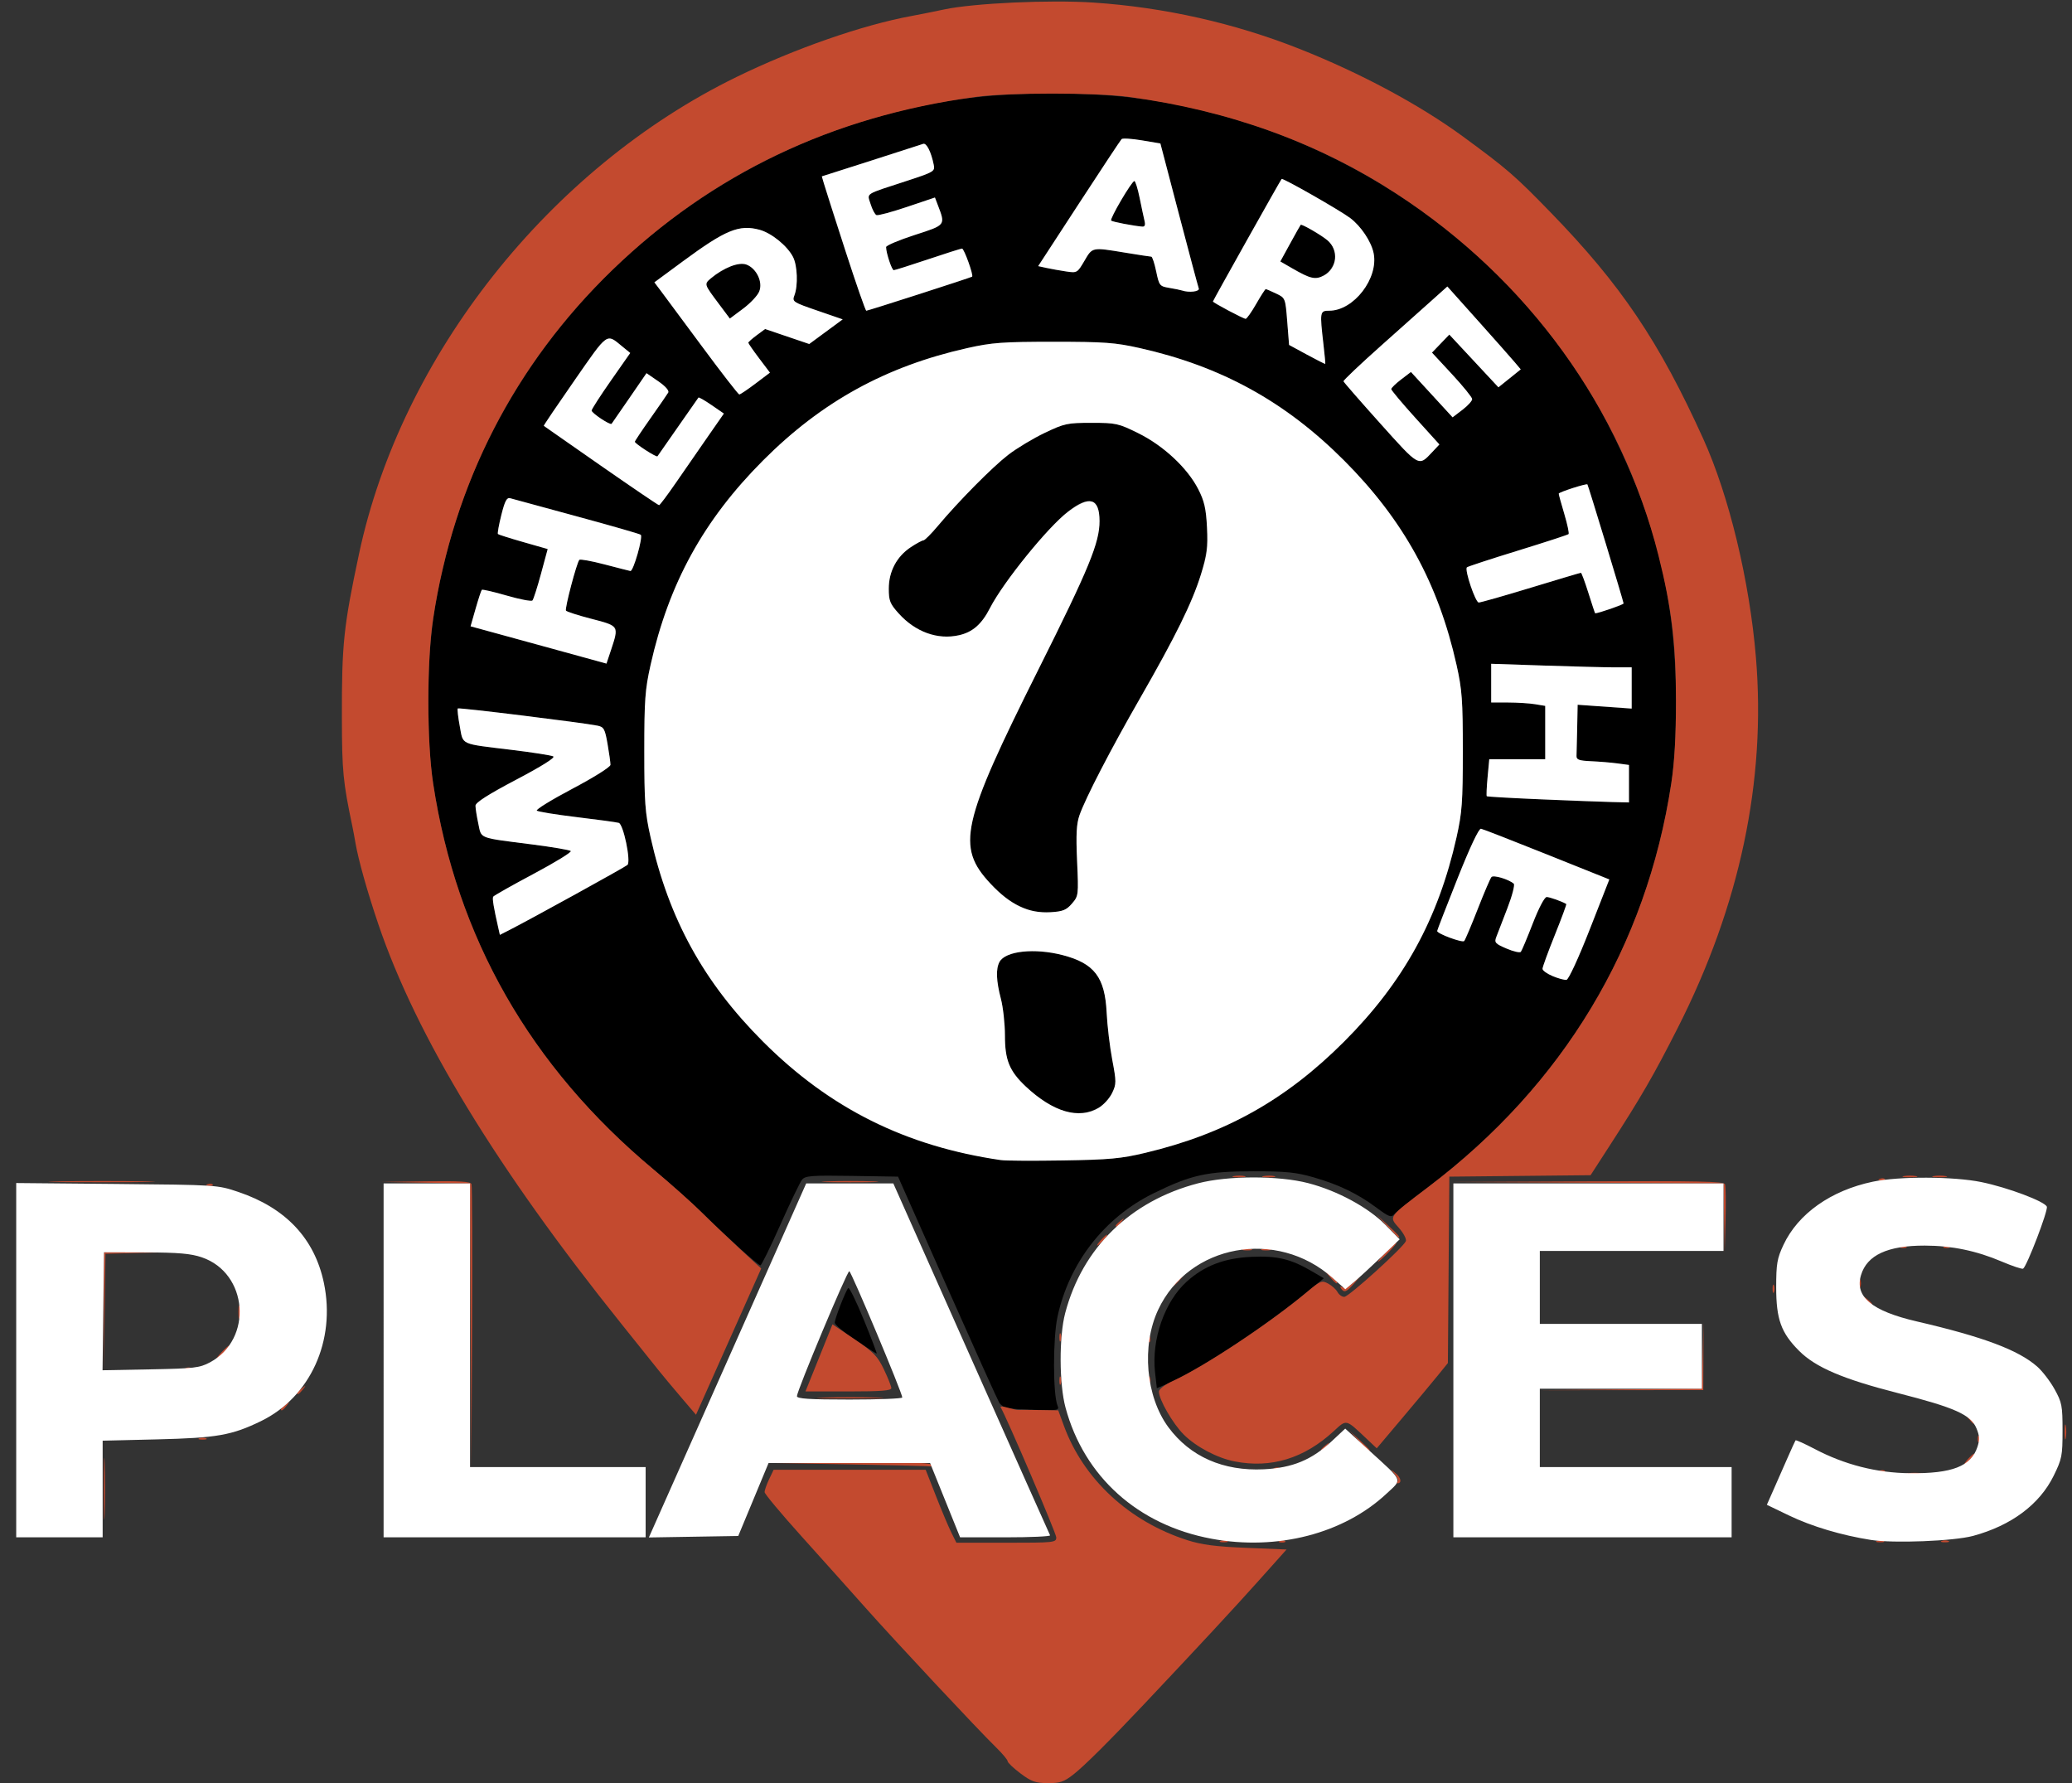 <?xml version="1.0" encoding="UTF-8" standalone="no"?>
<!-- Created with Inkscape (http://www.inkscape.org/) -->

<svg
   version="1.1"
   id="svg104"
   width="1022.667"
   height="880"
   viewBox="0 0 1022.667 880"
   xmlns="http://www.w3.org/2000/svg"
   xmlns:svg="http://www.w3.org/2000/svg">
  <rect x="0" y="0" width="1022.667" height="880" fill="#333333" stroke="none"/>
  <defs
     id="defs108" />
  <g
     id="g110">
    <g
       id="g272">
      <path
         style="fill:#000000;stroke-width:1.333"
         d="m 497.616,694.97 c -1.678,-0.276 -3.668,-1.507 -4.423,-2.736 -0.755,-1.229 -12.302,-26.834 -25.66,-56.901 l -24.288,-54.667 -22.767,-0.364 c -19.749,-0.316 -23.007,-0.074 -24.579,1.819 -0.997,1.201 -5.848,11.265 -10.781,22.364 -4.933,11.099 -9.354,20.089 -9.823,19.976 -1.421,-0.341 -15.285,-12.796 -27.079,-24.327 -6.115,-5.979 -17.815,-16.461 -26,-23.293 C 261.72,526.348 225.323,462.505 213.794,386.667 212.195,376.147 211.463,363.381 211.463,346 c 0,-28.309 2.114,-45.871 8.652,-71.865 25.669,-102.061 106.26,-184.896 209.578,-215.413 30.536,-9.019 55.985,-12.595 89.641,-12.595 33.656,0 59.105,3.576 89.641,12.595 81.693,24.129 151.144,82.09 187.658,156.611 21.467,43.811 30.571,82.724 30.571,130.667 0,17.381 -0.732,30.147 -2.331,40.667 -12.224,80.415 -53.302,148.648 -119.82,199.031 -8.494,6.434 -16.161,12.561 -17.037,13.617 -1.351,1.628 -2.641,1.137 -8.471,-3.217 -9.271,-6.925 -18.648,-11.464 -31.132,-15.071 -8.676,-2.507 -13.636,-3.007 -29.746,-3.003 -22.912,0.007 -30.724,1.726 -49.304,10.853 -24.22,11.897 -41.667,34.305 -47.422,60.908 -2.304,10.65 -2.28,38.489 0.038,43.938 0.936,2.201 0.137,2.364 -10.148,2.069 -6.14,-0.176 -12.537,-0.546 -14.215,-0.822 z m 67.717,-126.059 c 39.442,-9.406 69.297,-26.11 98.049,-54.862 29.292,-29.292 46.487,-60.535 55.519,-100.875 2.718,-12.138 3.099,-17.367 3.099,-42.507 0,-25.141 -0.381,-30.369 -3.099,-42.507 -9.025,-40.306 -26.2,-71.524 -55.519,-100.912 -28.982,-29.05 -60.675,-46.481 -100.875,-55.482 -12.138,-2.718 -17.367,-3.099 -42.507,-3.099 -25.141,0 -30.369,0.381 -42.507,3.099 -40.199,9.001 -71.893,26.432 -100.875,55.482 -29.319,29.388 -46.495,60.606 -55.519,100.912 -2.718,12.138 -3.099,17.367 -3.099,42.507 0,25.141 0.381,30.369 3.099,42.507 9.032,40.34 26.228,71.583 55.519,100.875 29.27,29.27 61.845,47.198 100.208,55.151 19.1,3.96 18.744,3.934 47.841,3.472 22.883,-0.363 28.653,-0.897 40.667,-3.762 z m -42,-21.206 c -8.675,-3.076 -20.705,-13.425 -24.78,-21.318 -1.877,-3.637 -2.554,-7.712 -2.554,-15.387 0,-5.742 -0.9,-13.895 -2,-18.118 -2.317,-8.896 -2.54,-14.715 -0.695,-18.163 2.906,-5.431 17.337,-6.983 31.245,-3.36 15.582,4.059 20.8,10.898 21.652,28.378 0.311,6.378 1.556,16.842 2.767,23.252 2.055,10.876 2.052,11.969 -0.033,16.342 -4.139,8.68 -14.853,12.184 -25.603,8.373 z m -16,-98.737 c -8.045,-3.299 -12.218,-6.211 -18.455,-12.879 -17.014,-18.189 -14.476,-29.54 23.622,-105.653 25.001,-49.947 30.219,-62.625 30.186,-73.34 -0.059,-19.205 -15.81,-9.853 -41.946,24.905 -4.963,6.6 -10.4,14.7 -12.083,18 -4.087,8.014 -8.58,11.967 -15.327,13.483 -10.548,2.37 -21.487,-1.572 -29.754,-10.723 -4.307,-4.768 -4.909,-6.269 -4.909,-12.248 0,-8.51 3.912,-15.883 10.87,-20.488 2.79,-1.846 5.591,-3.357 6.226,-3.357 0.634,0 3.794,-3.15 7.023,-7 10.355,-12.35 26.992,-29.165 34.84,-35.215 4.194,-3.233 12.294,-8.107 18,-10.831 9.731,-4.647 11.165,-4.954 23.111,-4.954 12.08,0 13.269,0.263 23.082,5.113 12.426,6.141 24.217,17.135 29.568,27.568 3.03,5.908 3.868,9.565 4.346,18.969 0.999,19.632 -5.62,36.503 -33.093,84.35 -14.396,25.072 -26.811,49.04 -29.823,57.579 -1.516,4.298 -1.79,9.463 -1.201,22.699 0.748,16.821 0.702,17.206 -2.534,20.967 -2.745,3.191 -4.503,3.904 -10.522,4.264 -3.974,0.238 -9.026,-0.306 -11.226,-1.208 z M 784.636,458.667 794.302,434 763.484,421.652 c -16.95,-6.791 -31.583,-12.491 -32.519,-12.667 -1.067,-0.2 -5.419,9.035 -11.667,24.751 -5.481,13.788 -9.965,25.36 -9.965,25.714 0,1.327 12.477,5.933 13.351,4.93 0.501,-0.576 3.493,-7.647 6.649,-15.713 3.156,-8.067 6.213,-15.203 6.795,-15.859 1.009,-1.139 8.506,1.096 11.016,3.284 0.629,0.548 -0.789,6.002 -3.152,12.12 -2.363,6.117 -4.822,12.496 -5.465,14.175 -1.051,2.748 -0.547,3.319 5.039,5.714 3.414,1.463 6.595,2.19 7.07,1.614 0.475,-0.576 3.13,-6.897 5.902,-14.047 2.951,-7.613 5.791,-13 6.855,-13 1.44,0 7.605,2.198 9.676,3.449 0.221,0.133 -2.329,7.036 -5.667,15.339 -3.337,8.303 -6.068,15.791 -6.068,16.64 0,1.693 8.91,5.808 11.818,5.458 1.049,-0.126 5.909,-10.658 11.484,-24.886 z M 282.667,442.072 c 14.3,-7.817 26.466,-14.677 27.035,-15.244 1.795,-1.789 -2.003,-20.084 -4.306,-20.745 -1.134,-0.326 -10.463,-1.6 -20.729,-2.832 -10.267,-1.232 -19.144,-2.674 -19.727,-3.205 -0.583,-0.531 7.355,-5.409 17.64,-10.839 10.491,-5.539 18.712,-10.703 18.727,-11.764 0.015,-1.04 -0.629,-5.654 -1.43,-10.254 -1.304,-7.489 -1.827,-8.439 -5,-9.083 -7.327,-1.488 -68.411,-9.015 -68.933,-8.493 -0.299,0.299 0.139,4.219 0.974,8.71 1.772,9.531 -0.298,8.586 25.748,11.751 10.267,1.248 19.46,2.69 20.429,3.205 1.102,0.585 -5.763,4.895 -18.312,11.496 -13.795,7.257 -20.081,11.269 -20.096,12.828 -0.012,1.247 0.613,5.229 1.39,8.849 1.632,7.611 -0.39,6.829 26.589,10.278 9.9,1.266 18.475,2.725 19.056,3.243 0.581,0.518 -7.663,5.584 -18.32,11.257 -10.657,5.674 -19.645,10.751 -19.973,11.282 -0.525,0.849 0.19,5.188 2.609,15.836 l 0.684,3.013 4.971,-2.537 c 2.734,-1.395 16.671,-8.933 30.971,-16.749 z m 521.333,-55.324 v -9.252 l -5.667,-0.757 c -3.117,-0.417 -8.967,-0.903 -13,-1.082 -6.022,-0.266 -7.313,-0.741 -7.222,-2.658 0.061,-1.283 0.211,-7.481 0.333,-13.774 l 0.222,-11.44 13.333,0.945 13.333,0.945 v -10.172 -10.172 h -8.452 c -4.649,0 -20.249,-0.395 -34.667,-0.878 l -26.214,-0.878 v 9.545 9.545 l 8.333,0.015 c 4.583,0.008 10.583,0.387 13.333,0.841 l 5,0.826 v 13.159 13.159 h -13.807 -13.807 l -0.833,8.916 c -0.458,4.904 -0.638,9.11 -0.4,9.348 0.411,0.411 44.139,2.438 61.847,2.868 L 804,396 Z M 303.919,311.25 c 0.07,-2.362 -1.619,-3.188 -11.955,-5.853 -6.62,-1.707 -12.303,-3.535 -12.629,-4.062 -0.654,-1.058 5.345,-23.792 6.612,-25.059 0.436,-0.436 6.026,0.577 12.423,2.251 6.397,1.674 12.146,3.14 12.776,3.258 1.45,0.272 6.334,-16.851 5.101,-17.886 -0.502,-0.422 -14.713,-4.509 -31.58,-9.082 -16.867,-4.573 -31.64,-8.593 -32.829,-8.935 -1.702,-0.488 -2.637,1.269 -4.39,8.247 -1.225,4.877 -1.981,9.114 -1.68,9.415 0.301,0.301 5.949,2.09 12.552,3.974 l 12.004,3.427 -3.296,12.193 c -1.813,6.706 -3.715,12.642 -4.227,13.191 -0.512,0.549 -6.218,-0.535 -12.68,-2.408 -6.462,-1.873 -12.002,-3.153 -12.311,-2.844 -0.309,0.309 -1.684,4.486 -3.056,9.282 l -2.494,8.72 12.87,3.516 c 7.078,1.934 22.17,6.074 33.537,9.201 l 20.667,5.686 2.252,-6.742 c 1.239,-3.708 2.289,-7.98 2.333,-9.492 z m 490.506,-10.635 c 3.8,-1.128 6.909,-2.402 6.909,-2.83 0,-0.879 -17.448,-58.303 -17.843,-58.723 -0.523,-0.557 -14.157,3.835 -14.157,4.561 0,0.416 1.243,4.928 2.761,10.027 1.519,5.099 2.465,9.568 2.103,9.929 -0.362,0.362 -11.69,4.054 -25.175,8.206 -13.484,4.151 -24.752,7.848 -25.039,8.214 -1.133,1.447 4.249,17.333 5.872,17.333 0.945,0 12.549,-3.3 25.787,-7.333 13.238,-4.033 24.328,-7.333 24.645,-7.333 0.317,0 1.987,4.5 3.712,10 1.725,5.5 3.222,10 3.326,10 0.104,0 3.299,-0.923 7.099,-2.052 z M 333.549,238.299 c 4.152,-6.031 11.189,-16.196 15.639,-22.588 l 8.09,-11.622 -6.066,-4.173 c -3.336,-2.295 -6.251,-3.966 -6.476,-3.712 -0.226,0.254 -4.773,6.762 -10.106,14.462 -5.333,7.7 -9.894,14.238 -10.136,14.528 -0.511,0.614 -11.161,-6.255 -11.161,-7.199 0,-0.348 3.496,-5.589 7.769,-11.648 4.273,-6.058 8.186,-11.728 8.694,-12.599 0.566,-0.969 -1.332,-3.136 -4.892,-5.586 l -5.816,-4.002 -8.419,12.252 c -4.63,6.739 -8.594,12.471 -8.807,12.738 -0.656,0.82 -9.862,-5.293 -9.862,-6.548 0,-0.648 4.289,-7.305 9.53,-14.793 l 9.53,-13.614 -3.864,-3.164 c -8.035,-6.58 -6.88,-7.395 -23.606,16.643 -8.506,12.225 -15.344,22.334 -15.195,22.465 1.973,1.732 56.393,39.183 56.901,39.159 0.387,-0.019 4.1,-4.969 8.252,-11 z m 373.336,-15.185 3.551,-3.781 -11.885,-13.139 c -6.537,-7.226 -11.885,-13.605 -11.885,-14.175 0,-0.57 2.188,-2.705 4.862,-4.745 l 4.861,-3.708 10.28,11.188 10.28,11.188 4.858,-3.706 c 2.672,-2.038 4.83,-4.425 4.796,-5.304 -0.034,-0.879 -4.509,-6.396 -9.944,-12.26 l -9.882,-10.661 4.277,-4.445 4.277,-4.445 12.121,13.006 12.121,13.006 5.505,-4.424 5.505,-4.424 -2.959,-3.515 c -1.627,-1.933 -9.776,-11.136 -18.108,-20.45 l -15.15,-16.935 -7.047,6.307 c -3.876,3.469 -15.462,13.807 -25.746,22.973 -10.285,9.167 -18.596,17.044 -18.47,17.506 0.126,0.462 8.321,9.857 18.211,20.879 19.351,21.567 18.806,21.266 25.57,14.063 z m -333.999,-33.83 7.128,-5.382 -5.34,-7.073 c -2.937,-3.89 -5.34,-7.356 -5.34,-7.701 0,-0.345 1.866,-2.008 4.148,-3.695 l 4.148,-3.066 10.89,3.697 10.89,3.697 8.258,-6.079 8.258,-6.079 -12.527,-4.318 c -12.127,-4.18 -12.487,-4.421 -11.296,-7.556 1.847,-4.859 1.483,-14.71 -0.701,-18.933 -2.846,-5.503 -10.639,-11.824 -16.537,-13.412 -10.041,-2.704 -16.757,0.056 -37.707,15.498 l -14.176,10.448 3.02,4 c 1.661,2.2 10.896,14.65 20.523,27.667 9.626,13.017 17.892,23.667 18.368,23.667 0.476,0 4.073,-2.422 7.993,-5.382 z m -17.855,-39.012 c -2.86,-3.817 -5.657,-7.707 -6.217,-8.644 -1.223,-2.048 2.916,-5.784 10.677,-9.637 6.775,-3.364 11.364,-2.075 14.55,4.087 2.957,5.718 0.997,10.079 -7.323,16.29 l -6.488,4.844 z M 653.212,170 c -1.867,-16.212 -1.789,-16.667 2.854,-16.667 12.106,0 24.45,-16.038 21.893,-28.445 -1.179,-5.719 -6.254,-13.305 -11.574,-17.298 -5.167,-3.878 -33.222,-19.865 -33.817,-19.27 -0.562,0.562 -33.902,60.018 -33.902,60.459 0,0.577 15.051,8.554 16.139,8.554 0.549,0 2.887,-3.3 5.194,-7.333 2.308,-4.033 4.431,-7.333 4.719,-7.333 0.288,0 2.587,0.984 5.109,2.186 4.577,2.183 4.587,2.207 5.502,13.777 l 0.917,11.591 8.848,4.807 c 4.866,2.644 8.925,4.694 9.02,4.556 0.094,-0.138 -0.312,-4.45 -0.903,-9.584 z m -7.879,-33.623 c -1.1,-0.41 -4.568,-2.23 -7.707,-4.045 l -5.707,-3.299 4.846,-8.85 c 2.665,-4.867 5.008,-9.024 5.205,-9.237 0.494,-0.533 10.132,5.036 13.182,7.617 4.089,3.461 5.092,7.764 2.829,12.14 -2.926,5.657 -7.36,7.647 -12.648,5.675 z m -191.507,8.724 c 14.029,-4.528 25.718,-8.389 25.976,-8.58 0.8,-0.593 -3.96,-13.854 -4.972,-13.854 -0.525,0 -8.099,2.4 -16.83,5.333 -8.731,2.933 -16.325,5.333 -16.875,5.333 -0.957,0 -3.769,-8.475 -3.784,-11.404 -0.004,-0.772 6.341,-3.456 14.1,-5.964 15.486,-5.005 15.263,-4.714 11.382,-14.897 l -1.371,-3.598 -13.713,4.618 c -7.542,2.54 -14.348,4.374 -15.124,4.076 -0.776,-0.298 -2.086,-2.739 -2.91,-5.425 -1.732,-5.643 -3.527,-4.496 18.066,-11.545 13.144,-4.291 13.739,-4.648 13.097,-7.845 -1.285,-6.399 -3.58,-10.95 -5.219,-10.352 -0.906,0.331 -12.532,4.076 -25.835,8.322 l -24.187,7.72 1.016,3.48 c 4.253,14.569 20.325,62.814 20.926,62.814 0.413,0 12.23,-3.704 26.258,-8.232 z m 137.837,-2.768 c -0.342,-0.917 -4.742,-17.385 -9.778,-36.597 l -9.156,-34.931 -9.118,-1.538 c -5.015,-0.846 -9.529,-1.128 -10.031,-0.628 -0.502,0.501 -9.972,14.812 -21.044,31.802 l -20.131,30.891 4.109,0.895 c 2.26,0.492 6.597,1.268 9.637,1.724 5.441,0.816 5.584,0.733 9.078,-5.229 4.005,-6.834 3.595,-6.752 20.104,-4.039 6.6,1.084 12.407,1.974 12.905,1.977 0.498,0.003 1.586,3.285 2.419,7.294 1.452,6.995 1.711,7.322 6.428,8.109 2.703,0.451 5.515,1.024 6.248,1.272 3.553,1.205 8.913,0.559 8.33,-1.004 z m -36.127,-31.732 c -3.555,-0.597 -6.759,-1.38 -7.12,-1.741 -0.805,-0.805 10.191,-19.527 11.469,-19.527 0.503,0 1.675,3.75 2.605,8.333 0.93,4.583 2.015,9.683 2.411,11.333 0.795,3.306 0.792,3.306 -9.365,1.602 z m 14.557,566.624 c -1.825,-16.131 4.725,-34.901 15.612,-44.736 8.651,-7.816 18.479,-11.592 31.864,-12.243 12.655,-0.616 19.539,1.024 29.979,7.143 l 5.842,3.424 -7.696,6.327 c -22.188,18.242 -54.795,39.603 -70.413,46.128 l -4.302,1.798 z M 422.112,661.237 c -5.561,-3.72 -10.112,-7.54 -10.112,-8.489 0,-1.911 5.278,-15.486 6.651,-17.109 0.478,-0.565 3.939,6.485 7.691,15.667 3.752,9.182 6.61,16.694 6.351,16.694 -0.259,0 -5.02,-3.043 -10.582,-6.763 z"
         id="path278" />
      <path
         style="fill:#c34a2f;stroke-width:1.333;fill-opacity:1"
         d="m 503.667,875.165 c -3.483,-2.615 -6.333,-5.319 -6.333,-6.009 0,-0.69 -2.59,-3.783 -5.755,-6.872 -8.96,-8.745 -49.419,-52.009 -64.514,-68.986 C 419.584,784.884 405.359,769 395.453,758 c -9.905,-11 -18.035,-20.73 -18.065,-21.621 -0.03,-0.892 0.956,-3.742 2.192,-6.333 l 2.247,-4.712 h 37.528 37.528 l 5.092,13 c 2.801,7.15 6.214,15.25 7.585,18 l 2.493,5 h 24.64 c 23.672,0 24.64,-0.104 24.64,-2.641 0,-2.012 -24.639,-59.617 -27.491,-64.273 -0.308,-0.503 1.319,-0.375 3.616,0.283 2.297,0.659 4.558,1.149 5.026,1.09 0.467,-0.059 5.12,-0.037 10.338,0.05 l 9.488,0.158 2.81,7.667 c 9.655,26.343 32.176,47.203 60.881,56.391 7.153,2.29 13.966,3.177 29.164,3.798 l 19.83,0.811 -13.71,15.333 c -12.079,13.509 -29.502,32.286 -56.856,61.271 -17.176,18.201 -29.284,30.235 -34.621,34.408 -4.689,3.667 -6.606,4.315 -12.667,4.281 -6.08,-0.035 -8.083,-0.747 -13.475,-4.794 z m 98.667,-114.715 c 0.917,-0.37 2.417,-0.37 3.333,0 0.917,0.37 0.167,0.673 -1.667,0.673 -1.833,0 -2.583,-0.303 -1.667,-0.673 z m 29.417,-0.028 c 0.962,-0.385 2.113,-0.338 2.556,0.105 0.443,0.443 -0.344,0.758 -1.75,0.7 -1.553,-0.064 -1.869,-0.38 -0.806,-0.806 z m 294.583,0.028 c 0.917,-0.37 2.417,-0.37 3.333,0 0.917,0.37 0.167,0.673 -1.667,0.673 -1.833,0 -2.583,-0.303 -1.667,-0.673 z m 32,0 c 0.917,-0.37 2.417,-0.37 3.333,0 0.917,0.37 0.167,0.673 -1.667,0.673 -1.833,0 -2.583,-0.303 -1.667,-0.673 z M 51.22,734.667 c 0,-13.567 0.198,-19.117 0.44,-12.333 0.242,6.783 0.242,17.883 0,24.667 -0.242,6.783 -0.44,1.233 -0.44,-12.333 z M 689.781,731.108 c 0.49,-0.49 -0.16,-2.14 -1.444,-3.667 -2.33,-2.768 -2.328,-2.768 0.632,-0.263 2.62,2.217 3.015,4.822 0.731,4.822 -0.446,0 -0.409,-0.401 0.082,-0.892 z m 251.904,-4.065 c 2.027,-0.306 5.027,-0.298 6.667,0.018 1.64,0.316 -0.018,0.567 -3.685,0.557 -3.667,-0.011 -5.008,-0.269 -2.982,-0.575 z m -13.935,-1.287 c 0.962,-0.385 2.113,-0.338 2.556,0.105 0.443,0.443 -0.344,0.758 -1.75,0.7 -1.553,-0.064 -1.869,-0.38 -0.806,-0.806 z m -298.667,-1.333 c 0.963,-0.385 2.113,-0.338 2.556,0.105 0.443,0.443 -0.344,0.758 -1.75,0.7 -1.553,-0.064 -1.869,-0.38 -0.806,-0.806 z m -396.762,-70.056 -0.321,-70.3 -21.667,-0.402 -21.667,-0.402 21.709,-0.298 c 16.363,-0.225 21.866,0.113 22.347,1.369 0.351,0.917 0.477,32.867 0.279,71 l -0.359,69.333 z m 187.012,68.3 -40,-0.726 39.588,-0.303 c 25.286,-0.194 39.886,0.178 40.412,1.03 0.453,0.733 0.639,1.197 0.412,1.03 -0.227,-0.167 -18.412,-0.63 -40.412,-1.03 z m 190.06,-1.456 c -8.674,-1.7 -19.067,-7.198 -25.197,-13.327 -5.358,-5.358 -12.197,-17.219 -12.197,-21.153 0,-1.212 2.919,-3.419 6.995,-5.288 15.524,-7.122 47.96,-28.643 66.093,-43.853 6.632,-5.563 7.303,-5.83 10.437,-4.153 1.842,0.986 3.923,2.866 4.626,4.178 0.702,1.312 2.203,2.386 3.335,2.386 2.196,0 29.234,-24.477 30.403,-27.524 0.382,-0.996 -1.154,-3.918 -3.414,-6.492 -5.053,-5.755 -5.586,-5.014 14.578,-20.287 66.518,-50.382 107.596,-118.615 119.82,-199.031 1.599,-10.52 2.331,-23.286 2.331,-40.667 0,-28.309 -2.114,-45.871 -8.652,-71.865 C 800.287,201.514 754.187,137.86 689.274,95.63 650.534,70.427 606.915,54.634 557.333,47.858 c -16.312,-2.229 -59.688,-2.229 -76,0 -70.725,9.665 -129.888,37.86 -178.996,85.305 -48.27,46.635 -78.353,105.129 -88.544,172.17 -3.176,20.89 -3.176,60.444 0,81.333 11.564,76.069 47.934,139.721 108.873,190.541 8.433,7.033 18.942,16.388 23.352,20.79 4.41,4.401 12.895,12.503 18.854,18.003 l 10.835,10 -16.094,36.089 -16.094,36.089 -7.467,-8.756 c -4.107,-4.816 -8.949,-10.616 -10.761,-12.888 C 323.482,674.261 315.07,663.761 306.599,653.201 245.118,576.549 205.539,511.475 186.752,456.153 181.352,440.252 176.845,424.244 175.448,416 c -0.435,-2.567 -1.106,-6.167 -1.491,-8 -4.671,-22.246 -5.161,-27.322 -5.213,-54 -0.071,-36.2 0.836,-44.845 8.459,-80.667 20.818,-97.822 94.016,-190.286 186.297,-235.329 28.697,-14.007 62.226,-25.689 86.501,-30.137 3.667,-0.672 10.867,-2.115 16,-3.206 14.654,-3.116 52.212,-4.838 73.828,-3.385 34.817,2.341 69.43,10.124 101.506,22.825 30.1,11.918 59.392,27.622 80.797,43.317 21.798,15.983 25.548,19.229 43.231,37.431 34.727,35.743 53.543,63.666 75.353,111.819 12.704,28.049 22.81,70.026 25.947,107.771 5.062,60.921 -7.919,122.388 -38.625,182.896 -11.897,23.444 -17.945,33.899 -33.731,58.311 l -9.254,14.311 -34.859,0.355 -34.859,0.355 -0.358,46 -0.358,46 -4.975,6.129 c -2.736,3.371 -10.636,12.837 -17.554,21.037 l -12.579,14.908 -5.421,-5.111 c -9.961,-9.39 -9.398,-9.272 -15.842,-3.331 -14.577,13.436 -30.924,18.426 -48.852,14.912 z M 971.333,720 c 1.327,-1.467 2.713,-2.667 3.08,-2.667 0.367,0 -0.419,1.2 -1.747,2.667 -1.327,1.467 -2.713,2.667 -3.08,2.667 -0.367,0 0.419,-1.2 1.747,-2.667 z m -319.333,-4.503 c 0,-0.277 1.05,-1.327 2.333,-2.333 2.115,-1.658 2.162,-1.611 0.503,0.503 -1.742,2.221 -2.837,2.927 -2.837,1.83 z M 670.595,711 l -4.595,-5 5,4.595 c 2.75,2.527 5,4.777 5,5 0,1.018 -1.128,0.059 -5.405,-4.595 z m 305.51,-1.111 c 0.064,-1.553 0.38,-1.869 0.806,-0.806 0.385,0.963 0.338,2.113 -0.105,2.556 -0.443,0.443 -0.758,-0.344 -0.7,-1.75 z m 42.925,-3.222 c 0,-3.3 0.26,-4.65 0.578,-3 0.318,1.65 0.318,4.35 0,6 -0.318,1.65 -0.578,0.3 -0.578,-3 z m -920.696,3.117 c 0.917,-0.37 2.417,-0.37 3.333,0 0.917,0.37 0.167,0.673 -1.667,0.673 -1.833,0 -2.583,-0.303 -1.667,-0.673 z m 873.497,-9.45 c -1.658,-2.115 -1.611,-2.162 0.503,-0.503 1.283,1.006 2.333,2.056 2.333,2.333 0,1.097 -1.095,0.391 -2.837,-1.83 z m -833.163,-4.837 c 0,-0.277 1.05,-1.327 2.333,-2.333 2.115,-1.658 2.162,-1.611 0.503,0.503 -1.742,2.221 -2.837,2.927 -2.837,1.83 z m 267.738,-5.825 c 7.556,-0.238 19.556,-0.237 26.667,0.003 7.111,0.239 0.929,0.434 -13.738,0.433 -14.667,-10e-4 -20.485,-0.197 -12.929,-0.435 z m -259.738,-2.175 c 0,-0.277 1.05,-1.327 2.333,-2.333 2.115,-1.658 2.162,-1.611 0.503,0.503 -1.742,2.221 -2.837,2.927 -2.837,1.83 z m 257.549,-17.387 6.668,-16.557 10.891,7.348 c 9.414,6.351 11.38,8.371 14.492,14.891 1.981,4.149 3.631,8.293 3.667,9.21 0.05,1.266 -5.033,1.667 -21.161,1.667 h -21.226 z m 395.743,15.568 39.96,-0.383 0.441,-16.314 0.441,-16.314 -0.067,16.667 -0.067,16.667 -40.334,0.03 -40.334,0.03 39.96,-0.383 z M 522.877,681.333 c 0,-1.833 0.303,-2.583 0.673,-1.667 0.37,0.917 0.37,2.417 0,3.333 -0.37,0.917 -0.673,0.167 -0.673,-1.667 z m 43.895,-0.778 c 0.064,-1.553 0.38,-1.869 0.806,-0.806 0.385,0.962 0.338,2.113 -0.105,2.556 -0.443,0.443 -0.758,-0.344 -0.7,-1.75 z M 51.292,647.333 51.333,618 l 17.669,-0.06 17.669,-0.06 -17.309,0.432 -17.309,0.432 -0.4,28.961 -0.4,28.961 0.041,-29.333 z m 40.458,27.756 c 0.963,-0.385 2.112,-0.338 2.556,0.105 0.443,0.443 -0.344,0.758 -1.75,0.7 -1.553,-0.064 -1.869,-0.38 -0.806,-0.806 z m 17.583,-7.756 C 111.056,665.5 112.765,664 113.132,664 c 0.367,0 -0.743,1.5 -2.465,3.333 -1.722,1.833 -3.432,3.333 -3.798,3.333 -0.367,0 0.743,-1.5 2.465,-3.333 z M 522.877,660 c 0,-1.833 0.303,-2.583 0.673,-1.667 0.37,0.917 0.37,2.417 0,3.333 -0.37,0.917 -0.673,0.167 -0.673,-1.667 z m 43.895,0.556 c 0.064,-1.553 0.38,-1.869 0.806,-0.806 0.385,0.962 0.338,2.113 -0.105,2.556 -0.443,0.443 -0.758,-0.344 -0.7,-1.75 z M 117.67,647.333 c 0.015,-2.933 0.288,-3.976 0.607,-2.318 0.319,1.659 0.307,4.059 -0.027,5.333 -0.334,1.275 -0.595,-0.082 -0.58,-3.016 z m 803.494,-5.667 c -1.658,-2.115 -1.611,-2.162 0.503,-0.503 2.221,1.742 2.927,2.837 1.83,2.837 -0.277,0 -1.327,-1.05 -2.333,-2.333 z M 874.877,636 c 0,-1.833 0.303,-2.583 0.673,-1.667 0.37,0.917 0.37,2.417 0,3.333 -0.37,0.917 -0.673,0.167 -0.673,-1.667 z M 661.873,635.794 c -0.61,-0.987 -0.363,-1.176 0.687,-0.527 0.964,0.596 3.105,-0.279 5.206,-2.127 L 671.333,630 l -3.232,3.667 c -3.547,4.024 -4.793,4.449 -6.228,2.127 z m 255.671,-2.461 c 0,-1.833 0.303,-2.583 0.673,-1.667 0.37,0.917 0.37,2.417 0,3.333 -0.37,0.917 -0.673,0.167 -0.673,-1.667 z M 580.667,632 c 1.327,-1.467 2.713,-2.667 3.08,-2.667 0.367,0 -0.419,1.2 -1.747,2.667 -1.327,1.467 -2.713,2.667 -3.08,2.667 -0.367,0 0.419,-1.2 1.747,-2.667 z m 75.873,-1.667 -2.54,-3 3,2.54 c 1.65,1.397 3,2.747 3,3 0,1.067 -1.073,0.279 -3.46,-2.54 z M 684,618 c 2.488,-2.567 4.823,-4.667 5.19,-4.667 0.367,0 -1.369,2.1 -3.856,4.667 -2.488,2.567 -4.823,4.667 -5.19,4.667 -0.367,0 1.369,-2.1 3.856,-4.667 z m -70.308,-1.591 c 1.297,-0.338 3.097,-0.316 4,0.05 0.903,0.365 -0.159,0.642 -2.359,0.615 -2.2,-0.027 -2.939,-0.326 -1.641,-0.664 z m 9.333,0 c 1.297,-0.338 3.097,-0.316 4,0.05 0.903,0.365 -0.159,0.642 -2.359,0.615 -2.2,-0.027 -2.939,-0.326 -1.641,-0.664 z m 227.928,-15.397 -0.287,-16.988 -67,-0.358 -67,-0.358 67.042,-0.321 c 54.223,-0.259 67.17,0.013 67.711,1.424 0.368,0.959 0.478,8.909 0.245,17.667 L 851.24,618 Z m 87.463,14.077 c 0.962,-0.385 2.112,-0.338 2.556,0.105 0.443,0.443 -0.344,0.758 -1.75,0.7 -1.553,-0.064 -1.869,-0.38 -0.806,-0.806 z m 21.333,0 c 0.962,-0.385 2.113,-0.338 2.556,0.105 0.443,0.443 -0.344,0.758 -1.75,0.7 -1.553,-0.064 -1.869,-0.38 -0.806,-0.806 z M 543.333,612 c 1.327,-1.467 2.713,-2.667 3.08,-2.667 0.367,0 -0.419,1.2 -1.747,2.667 -1.327,1.467 -2.713,2.667 -3.08,2.667 -0.367,0 0.419,-1.2 1.747,-2.667 z m 141.271,-7 -5.271,-5.667 5.667,5.271 c 5.27,4.902 6.279,6.063 5.271,6.063 -0.218,0 -2.768,-2.55 -5.667,-5.667 z m -133.937,-0.17 c 0,-0.277 1.05,-1.327 2.333,-2.333 2.115,-1.659 2.162,-1.611 0.503,0.503 -1.742,2.221 -2.837,2.927 -2.837,1.83 z m -448.25,-20.407 c 0.963,-0.385 2.112,-0.338 2.556,0.105 0.443,0.443 -0.344,0.758 -1.75,0.7 -1.553,-0.064 -1.869,-0.38 -0.806,-0.806 z m -73.333,-1.421 c 11.963,-0.221 31.163,-0.221 42.667,9.7e-4 11.504,0.222 1.716,0.403 -21.751,0.402 -23.467,-5.4e-4 -32.879,-0.182 -20.916,-0.403 z m 379.315,0.004 c 6.453,-0.245 16.653,-0.244 22.667,0.003 6.014,0.246 0.735,0.447 -11.732,0.445 -12.467,-10e-4 -17.387,-0.203 -10.935,-0.448 z m 519.351,-1.25 c 0.962,-0.385 2.113,-0.338 2.556,0.105 0.443,0.443 -0.344,0.758 -1.75,0.7 -1.553,-0.064 -1.869,-0.38 -0.806,-0.806 z m -318.734,-1.366 c 1.659,-0.319 4.059,-0.307 5.333,0.027 1.275,0.334 -0.082,0.595 -3.016,0.58 -2.933,-0.015 -3.976,-0.288 -2.318,-0.607 z m 14.667,0 c 1.659,-0.319 4.059,-0.307 5.333,0.027 1.275,0.334 -0.082,0.595 -3.016,0.58 -2.933,-0.015 -3.976,-0.288 -2.318,-0.607 z m 315.984,0.003 c 1.65,-0.318 4.35,-0.318 6,0 1.65,0.318 0.3,0.578 -3,0.578 -3.3,0 -4.65,-0.26 -3,-0.578 z m 14.667,0 c 1.65,-0.318 4.35,-0.318 6,0 1.65,0.318 0.3,0.578 -3,0.578 -3.3,0 -4.65,-0.26 -3,-0.578 z"
         id="path276" />
      <path
         style="fill:#ffffff;stroke-width:1.333"
         d="m 598,759.363 c -36.311,-6.727 -62.898,-30.594 -72.096,-64.72 -3.15,-11.688 -3.23,-34.987 -0.16,-46.644 8.496,-32.253 32.183,-55.362 65.666,-64.063 14.681,-3.815 39.738,-3.839 54.305,-0.053 14.354,3.731 29.557,11.945 38.078,20.574 l 7.041,7.129 -9.084,8.721 c -4.996,4.797 -11.033,10.342 -13.414,12.322 l -4.33,3.601 -6.336,-5.636 c -27.543,-24.498 -70.906,-16.55 -86.04,15.771 -8.3,17.726 -6.113,42.868 5.042,57.959 10.738,14.526 27.087,21.735 47.089,20.762 14.132,-0.688 23.674,-4.624 33.509,-13.824 l 6.689,-6.256 11.841,10.81 c 17.118,15.627 16.426,13.919 8.6,21.246 -21.176,19.823 -54.017,28.3 -86.4,22.3 z m 325.36,0.577 c -14.452,-2.274 -29.197,-6.675 -40.332,-12.038 l -10.972,-5.285 3.327,-7.523 c 1.83,-4.137 4.929,-11.176 6.888,-15.642 1.959,-4.466 3.732,-8.353 3.941,-8.638 0.209,-0.285 4.47,1.631 9.467,4.257 14.806,7.78 30.605,11.803 46.988,11.964 20.837,0.204 30.159,-3.419 33.302,-12.942 1.185,-3.59 1.087,-5.509 -0.472,-9.24 -2.799,-6.698 -10.551,-10.169 -38.848,-17.394 -27.046,-6.906 -40.525,-12.668 -48.659,-20.802 -8.906,-8.906 -11.324,-15.595 -11.324,-31.324 0,-11.686 0.443,-14.278 3.584,-20.981 7.21,-15.383 23.446,-26.867 44.096,-31.188 13.003,-2.721 39.96,-2.618 53.653,0.205 13.028,2.686 31.255,9.541 32.247,12.128 0.711,1.852 -9.854,29.435 -11.714,30.585 -0.515,0.318 -5.276,-1.268 -10.58,-3.525 -12.495,-5.317 -24.678,-7.84 -37.954,-7.859 -18.336,-0.027 -28.509,4.683 -31.471,14.571 -3.186,10.633 5.311,17.695 27.471,22.834 32.825,7.612 50.166,14.109 59.474,22.281 2.568,2.255 6.437,7.291 8.597,11.191 3.616,6.527 3.929,8.156 3.929,20.446 0,12.4 -0.313,13.99 -4.382,22.263 -6.959,14.147 -20.864,24.533 -39.702,29.655 -9.54,2.594 -39.301,3.772 -50.556,2.001 z M 8,671.246 V 583.825 l 49.667,0.46 c 49.447,0.458 49.712,0.475 59.992,3.943 23.38,7.888 37.595,22.995 42.189,44.837 5.996,28.508 -6.692,56.406 -31.039,68.25 -14.379,6.994 -21.765,8.295 -51.141,9.005 l -27,0.653 v 23.847 23.847 H 29.333 8 Z m 95.589,1.094 c 21.41,-11.422 18.887,-44.083 -4.006,-51.866 -5.394,-1.834 -11.467,-2.365 -27.583,-2.413 l -20.667,-0.061 -0.36,29.108 -0.36,29.108 23.693,-0.448 c 21.481,-0.406 24.215,-0.726 29.282,-3.429 z m 85.744,-1.006 V 584 h 21.333 21.333 v 70 70 h 43.333 43.333 v 17.333 17.333 h -64.667 -64.667 z m 169.755,0.032 L 397.916,584 h 21.497 21.497 l 38.411,86.333 c 21.126,47.483 38.657,86.783 38.957,87.333 0.3,0.55 -9.568,1 -21.93,1 h -22.475 L 466.465,740.333 459.057,722 h -39.86 -39.86 l -7.481,18 -7.482,18 -22.057,0.365 -22.057,0.365 38.828,-87.365 z m 86.245,18.282 c 0,-2.245 -25.217,-62.314 -26.159,-62.314 -1.112,0 -25.82,58.981 -25.833,61.667 -0.005,1.277 6.077,1.667 25.992,1.667 14.3,0 26,-0.459 26,-1.02 z m 272,-18.314 V 584 h 66.667 66.667 v 16.667 16.667 h -45.333 -45.333 v 18 18 h 40 40 v 16 16 h -40 -40 V 704.667 724 h 47.333 47.333 v 17.333 17.333 H 786 717.333 Z M 494,572.513 c -46.885,-6.822 -84.449,-25.532 -117.382,-58.465 -29.292,-29.292 -46.487,-60.535 -55.519,-100.875 -2.718,-12.138 -3.099,-17.367 -3.099,-42.507 0,-25.141 0.381,-30.369 3.099,-42.507 9.025,-40.306 26.2,-71.524 55.519,-100.912 28.982,-29.05 60.675,-46.481 100.875,-55.482 12.138,-2.718 17.367,-3.099 42.507,-3.099 25.141,0 30.369,0.381 42.507,3.099 40.199,9.001 71.893,26.432 100.875,55.482 29.32,29.388 46.495,60.606 55.519,100.912 2.718,12.138 3.099,17.367 3.099,42.507 0,25.141 -0.381,30.369 -3.099,42.507 -9.032,40.34 -26.228,71.583 -55.519,100.875 -28.752,28.752 -58.606,45.456 -98.049,54.862 -12.014,2.865 -17.784,3.398 -40.667,3.762 -14.667,0.233 -28.467,0.161 -30.667,-0.159 z m 48.351,-25.842 c 2.393,-1.459 5.356,-4.762 6.586,-7.339 2.086,-4.373 2.088,-5.466 0.033,-16.342 -1.211,-6.411 -2.456,-16.874 -2.767,-23.252 -0.852,-17.48 -6.07,-24.319 -21.652,-28.378 -13.908,-3.623 -28.338,-2.071 -31.245,3.36 -1.845,3.447 -1.622,9.267 0.695,18.163 1.1,4.223 2,12.376 2,18.118 0,12.127 2.249,17.655 10.22,25.124 13.532,12.68 26.448,16.45 36.13,10.547 z M 529.081,445.912 c 3.235,-3.761 3.282,-4.146 2.534,-20.967 -0.589,-13.236 -0.315,-18.402 1.201,-22.699 3.012,-8.538 15.427,-32.507 29.823,-57.579 17.565,-30.591 25.726,-47.17 30.057,-61.059 3.112,-9.982 3.545,-13.301 3.037,-23.291 -0.478,-9.404 -1.316,-13.061 -4.346,-18.969 -5.351,-10.433 -17.142,-21.427 -29.568,-27.568 -9.813,-4.85 -11.002,-5.113 -23.082,-5.113 -11.945,0 -13.38,0.307 -23.111,4.954 -5.706,2.725 -13.806,7.599 -18,10.831 -7.848,6.049 -24.485,22.865 -34.84,35.215 -3.228,3.85 -6.388,7 -7.023,7 -0.634,0 -3.436,1.511 -6.226,3.357 -6.958,4.605 -10.87,11.978 -10.87,20.488 0,5.979 0.602,7.481 4.909,12.248 8.267,9.151 19.206,13.093 29.754,10.723 6.747,-1.516 11.24,-5.468 15.327,-13.483 6.435,-12.618 28.41,-39.738 38.422,-47.416 10.71,-8.214 15.572,-6.809 15.607,4.511 0.033,10.714 -5.185,23.393 -30.186,73.34 -38.098,76.113 -40.636,87.464 -23.622,105.653 9.804,10.481 18.775,14.739 29.681,14.087 6.018,-0.36 7.777,-1.072 10.522,-4.264 z m 237.252,35.793 c -2.75,-1.137 -5,-2.761 -5,-3.61 0,-0.849 2.731,-8.337 6.068,-16.64 3.337,-8.303 5.887,-15.205 5.667,-15.339 -2.071,-1.252 -8.236,-3.449 -9.676,-3.449 -1.063,0 -3.904,5.387 -6.855,13 -2.771,7.15 -5.427,13.471 -5.902,14.047 -0.475,0.576 -3.656,-0.15 -7.07,-1.614 -5.586,-2.395 -6.09,-2.966 -5.039,-5.714 0.642,-1.679 3.101,-8.058 5.465,-14.175 2.363,-6.117 3.782,-11.571 3.152,-12.12 -2.51,-2.188 -10.007,-4.422 -11.016,-3.284 -0.581,0.656 -3.639,7.792 -6.795,15.859 -3.156,8.067 -6.148,15.138 -6.649,15.713 -0.874,1.004 -13.351,-3.603 -13.351,-4.93 0,-0.354 4.484,-11.926 9.965,-25.714 6.247,-15.716 10.6,-24.951 11.667,-24.751 0.936,0.175 15.569,5.875 32.519,12.667 L 794.302,434 l -9.666,24.667 c -5.576,14.228 -10.436,24.759 -11.484,24.886 -1,0.12 -4.068,-0.711 -6.818,-1.848 z M 246.039,458.346 c -2.419,-10.648 -3.134,-14.987 -2.609,-15.836 0.329,-0.532 9.317,-5.609 19.973,-11.282 10.657,-5.674 18.901,-10.739 18.32,-11.257 -0.581,-0.518 -9.156,-1.977 -19.056,-3.243 -26.979,-3.449 -24.956,-2.667 -26.589,-10.278 -0.776,-3.62 -1.402,-7.602 -1.39,-8.849 0.015,-1.558 6.301,-5.571 20.096,-12.828 12.549,-6.601 19.413,-10.911 18.312,-11.496 -0.969,-0.515 -10.163,-1.957 -20.429,-3.205 -26.046,-3.165 -23.976,-2.22 -25.748,-11.751 -0.835,-4.491 -1.274,-8.411 -0.974,-8.71 0.521,-0.521 61.605,7.005 68.933,8.493 3.173,0.644 3.696,1.594 5,9.083 0.801,4.6 1.444,9.215 1.43,10.254 -0.015,1.061 -8.236,6.225 -18.727,11.764 -10.285,5.43 -18.223,10.308 -17.64,10.839 0.583,0.531 9.46,1.973 19.727,3.205 10.267,1.232 19.595,2.506 20.729,2.832 2.303,0.661 6.101,18.957 4.306,20.745 -0.981,0.978 -47.408,26.584 -58.007,31.993 l -4.971,2.537 z M 760.792,394.479 c -14.598,-0.614 -26.735,-1.311 -26.973,-1.549 -0.238,-0.238 -0.058,-4.444 0.4,-9.348 l 0.833,-8.916 h 13.807 13.807 v -13.159 -13.159 l -5,-0.826 c -2.75,-0.455 -8.75,-0.833 -13.333,-0.841 l -8.333,-0.015 v -9.545 -9.545 l 26.214,0.878 c 14.418,0.483 30.018,0.878 34.667,0.878 h 8.452 v 10.172 10.172 l -13.333,-0.945 -13.333,-0.945 -0.222,11.44 c -0.122,6.292 -0.272,12.49 -0.333,13.774 -0.091,1.916 1.2,2.391 7.222,2.658 4.033,0.178 9.883,0.665 13,1.082 l 5.667,0.757 V 386.748 396 l -8.333,-0.202 c -4.583,-0.111 -20.277,-0.705 -34.874,-1.319 z m -482.126,-72.681 c -11.367,-3.127 -26.458,-7.268 -33.537,-9.201 l -12.87,-3.516 2.494,-8.72 c 1.372,-4.796 2.747,-8.973 3.056,-9.282 0.309,-0.309 5.849,0.971 12.311,2.844 6.462,1.873 12.168,2.957 12.68,2.408 0.512,-0.549 2.414,-6.485 4.227,-13.191 l 3.296,-12.193 -12.004,-3.427 c -6.602,-1.885 -12.251,-3.673 -12.552,-3.974 -0.301,-0.301 0.455,-4.538 1.68,-9.415 1.753,-6.978 2.688,-8.736 4.39,-8.247 1.189,0.341 15.962,4.362 32.829,8.935 16.867,4.573 31.078,8.659 31.58,9.082 1.232,1.035 -3.651,18.158 -5.101,17.886 -0.63,-0.118 -6.379,-1.584 -12.776,-3.258 -6.397,-1.674 -11.987,-2.687 -12.423,-2.251 -1.267,1.267 -7.266,24.001 -6.612,25.059 0.326,0.527 6.009,2.355 12.629,4.062 13.595,3.505 13.583,3.486 9.622,15.345 l -2.252,6.742 z m 505.333,-29.132 c -1.725,-5.5 -3.395,-10 -3.712,-10 -0.317,0 -11.407,3.3 -24.645,7.333 -13.238,4.033 -24.842,7.333 -25.787,7.333 -1.623,0 -7.005,-15.887 -5.872,-17.333 0.287,-0.367 11.555,-4.063 25.039,-8.214 13.484,-4.151 24.813,-7.844 25.175,-8.206 0.362,-0.362 -0.585,-4.83 -2.103,-9.929 -1.519,-5.099 -2.761,-9.612 -2.761,-10.027 0,-0.725 13.634,-5.117 14.157,-4.561 0.395,0.42 17.843,57.844 17.843,58.723 0,0.563 -12.391,4.881 -14.007,4.881 -0.104,0 -1.601,-4.5 -3.326,-10 z M 296.631,229.856 c -15.38,-10.713 -28.086,-19.585 -28.235,-19.715 -0.149,-0.131 6.689,-10.24 15.195,-22.465 16.726,-24.038 15.571,-23.224 23.606,-16.643 l 3.864,3.164 -9.53,13.614 c -5.242,7.488 -9.53,14.145 -9.53,14.793 0,1.256 9.206,7.368 9.862,6.548 0.214,-0.267 4.177,-5.999 8.807,-12.738 l 8.419,-12.252 5.816,4.002 c 3.56,2.449 5.458,4.616 4.892,5.586 -0.509,0.871 -4.421,6.541 -8.694,12.599 -4.273,6.058 -7.769,11.3 -7.769,11.648 0,0.944 10.65,7.813 11.161,7.199 0.242,-0.291 4.803,-6.828 10.136,-14.528 5.333,-7.7 9.88,-14.208 10.106,-14.462 0.226,-0.254 3.14,1.416 6.476,3.712 l 6.066,4.173 -8.09,11.622 c -4.45,6.392 -11.487,16.556 -15.639,22.588 -4.152,6.031 -7.865,10.981 -8.252,11 -0.387,0.019 -13.287,-8.731 -28.667,-19.444 z m 384.684,-20.805 c -9.89,-11.022 -18.084,-20.417 -18.211,-20.879 -0.126,-0.462 8.185,-8.339 18.47,-17.506 10.285,-9.167 21.871,-19.505 25.746,-22.973 l 7.047,-6.307 15.15,16.935 c 8.332,9.314 16.481,18.517 18.108,20.45 l 2.959,3.515 -5.505,4.424 -5.505,4.424 -12.121,-13.006 -12.121,-13.006 -4.277,4.445 -4.277,4.445 9.882,10.661 c 5.435,5.864 9.91,11.381 9.944,12.26 0.034,0.879 -2.124,3.266 -4.796,5.304 l -4.858,3.706 -10.28,-11.188 -10.28,-11.188 -4.861,3.708 c -2.674,2.039 -4.862,4.175 -4.862,4.745 0,0.57 5.348,6.949 11.885,14.175 l 11.885,13.139 -3.551,3.781 c -6.765,7.203 -6.219,7.503 -25.57,-14.063 z M 346.524,171 c -9.626,-13.017 -18.862,-25.467 -20.523,-27.667 l -3.02,-4 14.176,-10.448 c 20.951,-15.442 27.666,-18.202 37.707,-15.498 5.898,1.588 13.691,7.909 16.537,13.412 2.183,4.222 2.548,14.074 0.701,18.933 -1.192,3.134 -0.831,3.376 11.296,7.556 l 12.527,4.318 -8.258,6.079 -8.258,6.079 -10.89,-3.697 -10.89,-3.697 -4.148,3.066 c -2.281,1.687 -4.148,3.349 -4.148,3.695 0,0.345 2.403,3.811 5.34,7.701 l 5.34,7.073 -7.128,5.382 c -3.92,2.96 -7.517,5.382 -7.993,5.382 -0.476,0 -8.742,-10.65 -18.368,-23.667 z m 28.184,-27.1 c 1.925,-4.648 -1.266,-11.417 -6.281,-13.324 -3.713,-1.412 -11.278,1.5 -17.529,6.747 -3.445,2.892 -3.476,2.796 4.132,12.951 l 5.199,6.94 6.488,-4.844 c 3.569,-2.664 7.164,-6.476 7.99,-8.47 z m 270.387,31.128 -8.848,-4.807 -0.917,-11.591 c -0.916,-11.57 -0.926,-11.594 -5.502,-13.777 -2.522,-1.203 -4.821,-2.186 -5.109,-2.186 -0.288,0 -2.412,3.3 -4.719,7.333 -2.308,4.033 -4.645,7.333 -5.194,7.333 -1.088,0 -16.139,-7.977 -16.139,-8.554 0,-0.441 33.339,-59.897 33.902,-60.459 0.595,-0.595 28.65,15.392 33.817,19.27 5.32,3.993 10.395,11.578 11.574,17.298 2.557,12.406 -9.788,28.445 -21.893,28.445 -4.644,0 -4.722,0.455 -2.854,16.667 0.591,5.133 0.998,9.446 0.903,9.584 -0.094,0.138 -4.153,-1.913 -9.02,-4.556 z m 8.312,-39.067 c 6.598,-3.531 7.501,-12.528 1.746,-17.398 -3.049,-2.581 -12.687,-8.15 -13.182,-7.617 -0.198,0.213 -2.54,4.37 -5.205,9.237 l -4.846,8.85 5.707,3.299 c 9.199,5.318 11.595,5.868 15.78,3.628 z M 417.238,123.667 C 411.969,107.35 407.201,92.434 406.642,90.52 l -1.016,-3.48 24.187,-7.72 c 13.303,-4.246 24.929,-7.991 25.835,-8.322 1.639,-0.598 3.933,3.953 5.219,10.352 0.642,3.197 0.047,3.554 -13.097,7.845 -21.593,7.05 -19.798,5.902 -18.066,11.545 0.824,2.686 2.134,5.127 2.91,5.425 0.776,0.298 7.582,-1.536 15.124,-4.076 l 13.713,-4.618 1.371,3.598 c 3.881,10.183 4.104,9.892 -11.382,14.897 -7.759,2.508 -14.104,5.191 -14.1,5.964 0.015,2.929 2.828,11.404 3.784,11.404 0.55,0 8.144,-2.4 16.875,-5.333 8.731,-2.933 16.305,-5.333 16.83,-5.333 1.013,0 5.772,13.261 4.972,13.854 -0.683,0.507 -51.343,16.812 -52.234,16.812 -0.413,0 -5.062,-13.35 -10.331,-29.667 z m 166.096,19.671 c -0.733,-0.249 -3.545,-0.821 -6.248,-1.272 -4.716,-0.787 -4.976,-1.114 -6.428,-8.109 -0.832,-4.009 -1.921,-7.291 -2.419,-7.294 -0.498,-0.003 -6.305,-0.892 -12.905,-1.977 -16.509,-2.712 -16.099,-2.795 -20.104,4.039 -3.494,5.962 -3.637,6.045 -9.078,5.229 -3.04,-0.456 -7.377,-1.232 -9.637,-1.724 l -4.109,-0.895 20.131,-30.891 c 11.072,-16.99 20.542,-31.301 21.044,-31.802 0.502,-0.501 5.016,-0.218 10.031,0.628 l 9.118,1.538 9.156,34.931 c 5.036,19.212 9.436,35.681 9.778,36.597 0.583,1.563 -4.777,2.209 -8.33,1.004 z M 564.901,109 c -0.397,-1.65 -1.482,-6.75 -2.411,-11.333 -0.93,-4.583 -2.102,-8.333 -2.605,-8.333 -1.278,0 -12.274,18.722 -11.469,19.527 0.594,0.594 10.926,2.596 15.395,2.983 1.225,0.106 1.578,-0.814 1.09,-2.843 z"
         id="path274" />
    </g>
  </g>
</svg>
